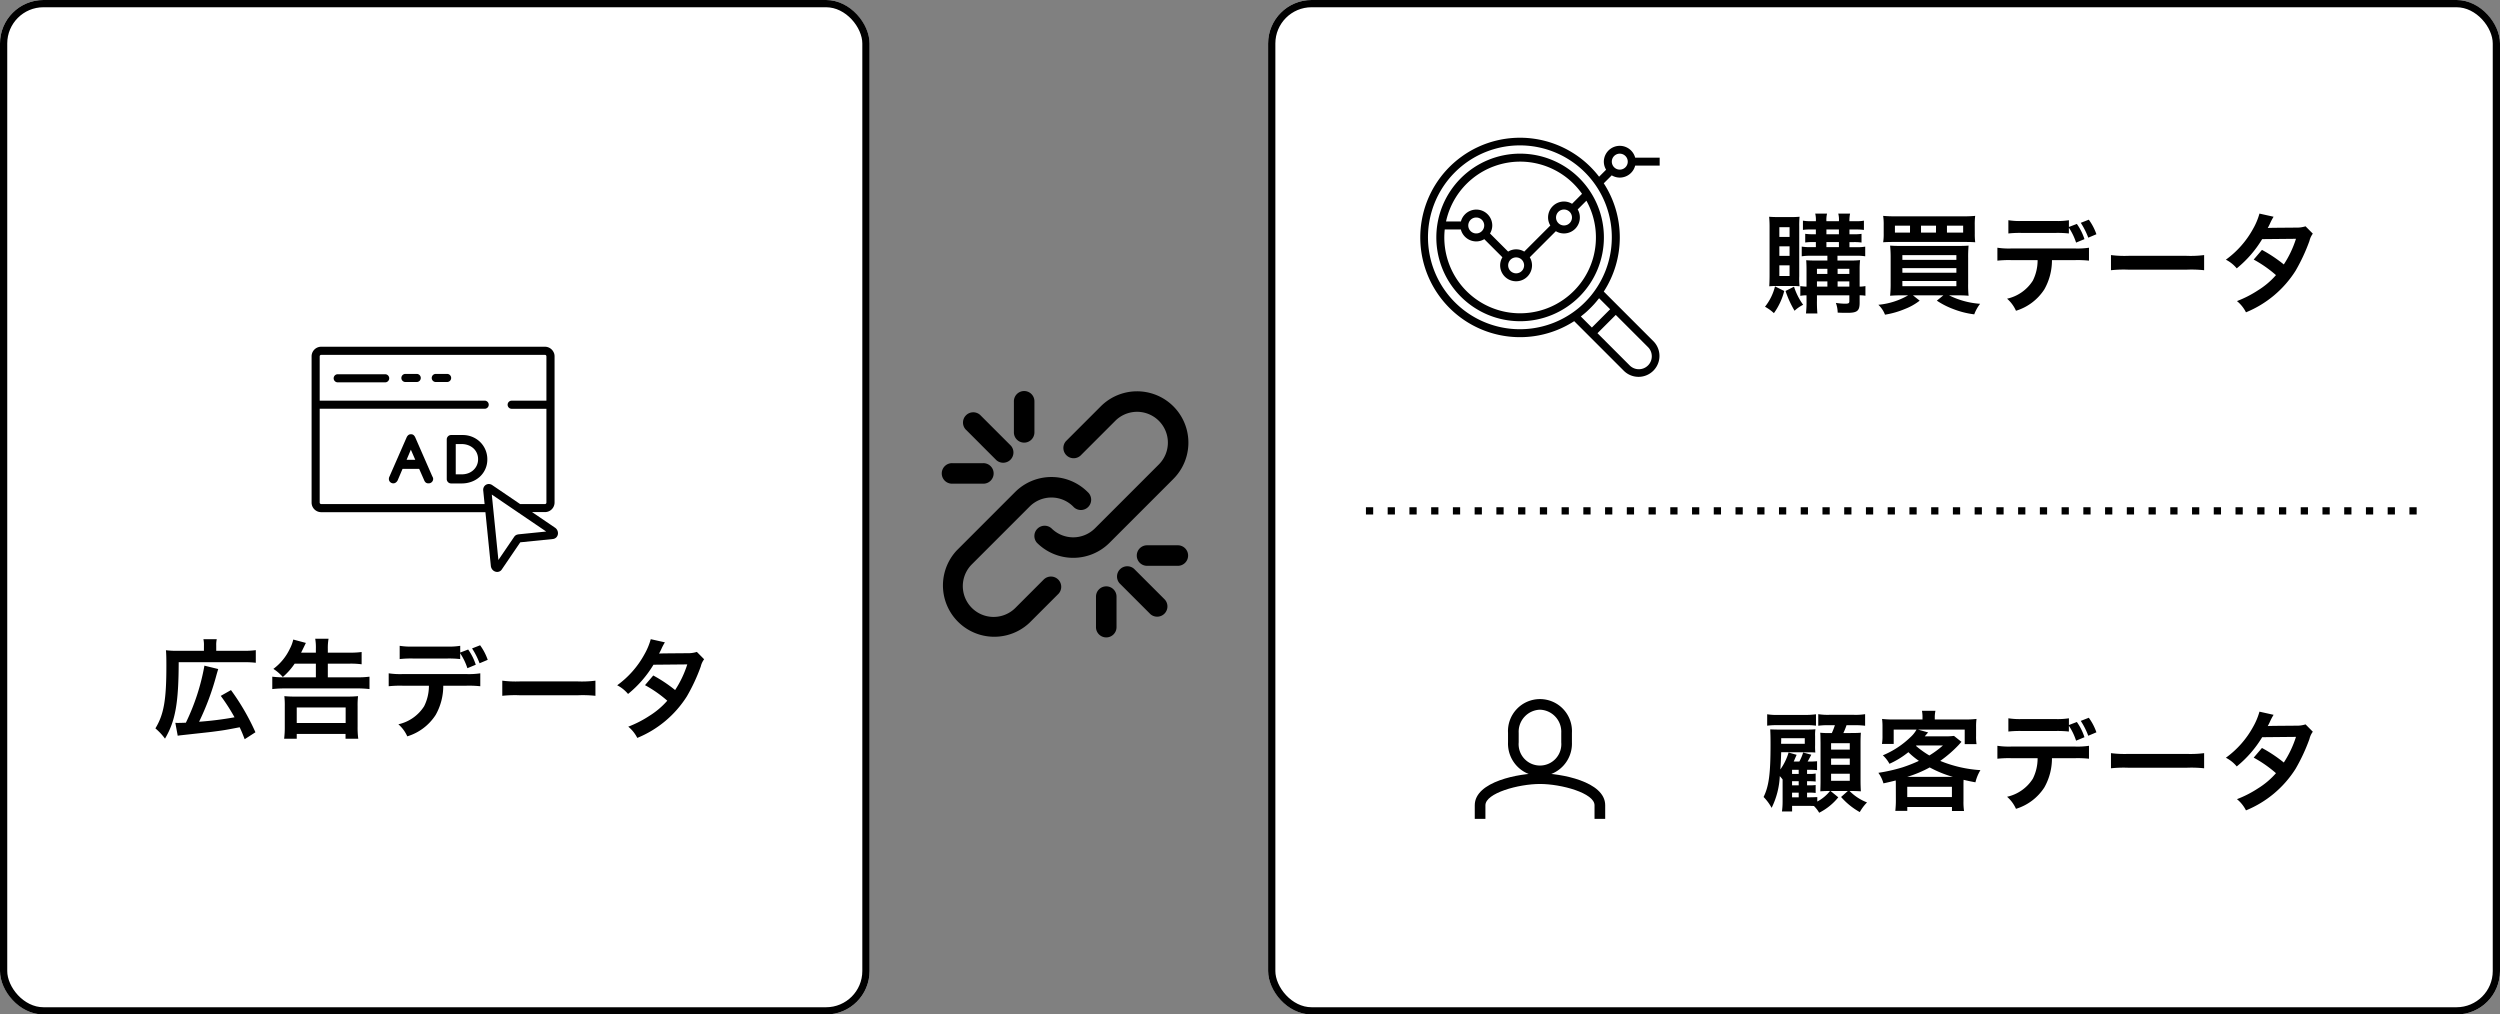 <svg xmlns="http://www.w3.org/2000/svg" xmlns:xlink="http://www.w3.org/1999/xlink" width="345" height="140" viewBox="0 0 345 140">
  <rect x="0" y="0" width="345" height="140" fill="#808080" stroke="none"/>
  <defs>
    <clipPath id="clip-zu-cont04-345-outline">
      <rect width="345" height="140"/>
    </clipPath>
  </defs>
  <g id="zu-cont04-345-outline" clip-path="url(#clip-zu-cont04-345-outline)">
    <g id="bg" transform="translate(175)" fill="#fff" stroke="#000" stroke-miterlimit="10" stroke-width="1">
      <rect width="170" height="140" rx="6" stroke="none"/>
      <rect x="0.5" y="0.5" width="169" height="139" rx="5.5" fill="none"/>
    </g>
    <g id="bg-2" data-name="bg" fill="#fff" stroke="#000" stroke-miterlimit="10" stroke-width="1">
      <rect width="120" height="140" rx="6" stroke="none"/>
      <rect x="0.5" y="0.5" width="119" height="139" rx="5.5" fill="none"/>
    </g>
    <path id="パス_874" data-name="パス 874" d="M-35.475.8c.165-.03.255-.045.525-.075,2.46-.27,3.855-.42,4.2-.465,1.62-.21,1.74-.225,3.825-.63.285.615.39.87.69,1.65l1.485-.96a31.388,31.388,0,0,0-3.375-5.82l-1.41.8a26.618,26.618,0,0,1,1.9,2.955,46.835,46.835,0,0,1-4.89.615,35.815,35.815,0,0,0,2.4-6.465c.1-.345.12-.42.24-.81l-1.905-.465A30.037,30.037,0,0,1-34.35-1c-.315.015-.885.03-1.065.03a3.66,3.66,0,0,1-.39-.015ZM-31.86-10.92h-3.675A11.647,11.647,0,0,1-37.1-11c.045.525.06,1.02.06,2.145,0,4.725-.345,6.705-1.515,8.64A8.258,8.258,0,0,1-37.23,1.2c1.44-2.445,1.875-4.92,1.89-10.545h8.9a12.555,12.555,0,0,1,1.74.075v-1.74a12.452,12.452,0,0,1-1.74.09h-3.72v-.72a3.517,3.517,0,0,1,.075-.885h-1.845a3.624,3.624,0,0,1,.075.855Zm15.45,1.77v1.89h-4.365a12.986,12.986,0,0,1-1.65-.09v1.71a14.369,14.369,0,0,1,1.71-.09H-10.71a13.585,13.585,0,0,1,1.7.09V-7.35a12.711,12.711,0,0,1-1.71.09H-14.76V-9.15h3.045a11.408,11.408,0,0,1,1.62.09v-1.695a11.354,11.354,0,0,1-1.635.09h-3.03v-.51a7.407,7.407,0,0,1,.1-1.41H-16.5a7.117,7.117,0,0,1,.09,1.4v.525h-2.04c.075-.15.3-.6.66-1.35l-1.74-.465a5.1,5.1,0,0,1-.465,1.26,7.4,7.4,0,0,1-2.28,2.79A6.2,6.2,0,0,1-20.97-7.305,9.263,9.263,0,0,0-19.335-9.15ZM-19.05,1.215V.555h6.735v.66h1.755A11.682,11.682,0,0,1-10.65-.45V-3.24a11.345,11.345,0,0,1,.06-1.425,13.461,13.461,0,0,1-1.485.06H-19.26a13.585,13.585,0,0,1-1.5-.06A11.345,11.345,0,0,1-20.7-3.24V-.465a12.68,12.68,0,0,1-.09,1.68Zm0-4.32h6.75V-.96h-6.75ZM3.51-10.68v-.93a10.176,10.176,0,0,1-1.935.105H-2.91a10.176,10.176,0,0,1-1.935-.105v1.83A14.131,14.131,0,0,1-2.94-9.855H1.605a14.131,14.131,0,0,1,1.9.075v-.8A8.323,8.323,0,0,1,4.5-8.52L5.655-9a7.643,7.643,0,0,0-1.05-2.1Zm.87,4.575a14.842,14.842,0,0,1,1.9.075V-7.815A10.655,10.655,0,0,1,4.35-7.71H-4.425A10.558,10.558,0,0,1-6.36-7.815V-6.03a14.842,14.842,0,0,1,1.9-.075H-.81A6.267,6.267,0,0,1-1.47-3.27,5.657,5.657,0,0,1-5.025-.78,4.768,4.768,0,0,1-3.795.885,7.131,7.131,0,0,0,.12-2.07,8.145,8.145,0,0,0,1.17-6.105Zm2.925-3.57a7.647,7.647,0,0,0-1.05-2.01l-1.11.435A10.151,10.151,0,0,1,6.18-9.2ZM9.315-4.71a16.467,16.467,0,0,1,2.445-.075h7.965a16.467,16.467,0,0,1,2.445.075V-6.8a14.731,14.731,0,0,1-2.43.105h-8A14.731,14.731,0,0,1,9.315-6.8Zm26.85-6.06a3.938,3.938,0,0,1-1.32.18c-3.66.03-3.66.03-3.9.06a7.474,7.474,0,0,0,.36-.72,7.9,7.9,0,0,1,.45-.84l-1.95-.435a9.144,9.144,0,0,1-.87,2.085A12.9,12.9,0,0,1,25.17-6.165a4.762,4.762,0,0,1,1.5,1.2A15.519,15.519,0,0,0,30.18-9l4.665-.045a14.331,14.331,0,0,1-1.68,3.54,19.524,19.524,0,0,0-3.015-2.01L29.01-6.18a16.981,16.981,0,0,1,3.075,2.145,10.889,10.889,0,0,1-2.46,2.085A15.117,15.117,0,0,1,26.7-.45,4.761,4.761,0,0,1,27.945,1.1a14.647,14.647,0,0,0,6.84-5.73,25.159,25.159,0,0,0,1.92-4.125,2.687,2.687,0,0,1,.465-1Z" transform="translate(60 100.732)"/>
    <path id="パス_876" data-name="パス 876" d="M-29.82-6.705v.66h-1.515c-.675,0-1.035-.015-1.41-.045.03.435.045.765.045,1.38v2.265a6.474,6.474,0,0,1-.855-.075v1.35a3.862,3.862,0,0,1,.855-.075v.66a14.639,14.639,0,0,1-.075,1.845H-31.2a17.494,17.494,0,0,1-.06-1.845v-.66h4.47v.81c0,.285-.12.345-.615.345A8.8,8.8,0,0,1-28.65-.2,4.1,4.1,0,0,1-28.4,1.14c.57.03.915.03,1.35.03,1.35,0,1.68-.27,1.68-1.4v-1.02a5.213,5.213,0,0,1,.8.06V-2.52a4.753,4.753,0,0,1-.8.075v-2.4a12.084,12.084,0,0,1,.06-1.26,12.231,12.231,0,0,1-1.395.06h-1.725v-.66h2.61A6.393,6.393,0,0,1-24.6-6.63V-7.965a5.847,5.847,0,0,1-1.2.075h-.975v-.7h.615a6.828,6.828,0,0,1,1.05.06v-1.2a6.293,6.293,0,0,1-1.02.06h-.645v-.66h.915a7.655,7.655,0,0,1,1.08.06V-11.55a5.231,5.231,0,0,1-1.1.075h-.9a4.865,4.865,0,0,1,.09-1.05H-28.32a3.254,3.254,0,0,1,.09,1.05h-1.725a3.55,3.55,0,0,1,.09-1.05H-31.5a3.55,3.55,0,0,1,.09,1.05h-.63a6.079,6.079,0,0,1-1.155-.075v1.275a7.835,7.835,0,0,1,1.11-.06h.675v.66h-.42a6.535,6.535,0,0,1-1.05-.06v1.2a6.7,6.7,0,0,1,1.05-.06h.42v.7h-.72a6.973,6.973,0,0,1-1.23-.075V-6.63a7.182,7.182,0,0,1,1.23-.075Zm0,4.26h-1.44v-.72h1.44Zm1.41,0v-.72h1.62v.72ZM-29.82-4.2h-1.44v-.705h1.44Zm1.41,0v-.705h1.62V-4.2Zm-1.545-6.135h1.725v.66h-1.725Zm0,1.74h1.725v.7h-1.725Zm-4.74,6.06a9.5,9.5,0,0,1,1.035.045,9.681,9.681,0,0,1-.045-1.41v-6.84a13.092,13.092,0,0,1,.045-1.35,11.524,11.524,0,0,1-1.185.045h-1.77c-.555,0-.9-.015-1.245-.045a14.67,14.67,0,0,1,.06,1.5v6.51c0,.54-.015,1.155-.045,1.59a9.186,9.186,0,0,1,1.065-.045ZM-36.45-10.65h1.41V-9.3h-1.41Zm0,2.64h1.41v1.32h-1.41Zm0,2.625h1.41v1.47h-1.41Zm-.6,2.91A7.338,7.338,0,0,1-38.43.33a6.017,6.017,0,0,1,1.23.885,9.047,9.047,0,0,0,1.425-3.06Zm1.455.63A13.834,13.834,0,0,0-34.35.885,4.876,4.876,0,0,1-33.165.06a8.731,8.731,0,0,1-1.26-2.5Zm16.92.6A10.047,10.047,0,0,1-22.785.06a3.7,3.7,0,0,1,.915,1.365,11.883,11.883,0,0,0,2.73-.78A7.943,7.943,0,0,0-17.085-.51l-.93-.735h4.2l-.9.735A10.7,10.7,0,0,0-12.495.63a11.94,11.94,0,0,0,2.94.75,5.46,5.46,0,0,1,.81-1.455,11.392,11.392,0,0,1-4.29-1.17h1.11c.645,0,1.1.015,1.59.06a14.938,14.938,0,0,1-.06-1.71v-3.5a17.1,17.1,0,0,1,.06-1.71c-.42.03-.78.045-1.65.045H-19.59c-.8,0-1.11-.015-1.575-.045a16.208,16.208,0,0,1,.075,1.7v3.45a16.166,16.166,0,0,1-.075,1.77c.525-.045.975-.06,1.62-.06Zm-.8-5.55h7.455v.66H-19.47Zm0,1.8h7.455v.63H-19.47Zm0,1.77h7.455v.72H-19.47Zm9.99-7.725a9.812,9.812,0,0,1,.06-1.26,15.491,15.491,0,0,1-1.7.06H-20.43a15.668,15.668,0,0,1-1.695-.06,7.785,7.785,0,0,1,.075,1.26v1.17a6.891,6.891,0,0,1-.075,1.215c.33-.03.81-.045,1.56-.045h9.57c.825,0,1.215.015,1.575.045A8.647,8.647,0,0,1-9.48-9.78ZM-18.42-9.9H-20.5v-.96h2.085Zm3.585,0H-16.9v-.96h2.07Zm1.515,0v-.96h2.235v.96Zm16.83-.78v-.93a10.176,10.176,0,0,1-1.935.105H-2.91a10.176,10.176,0,0,1-1.935-.105v1.83A14.131,14.131,0,0,1-2.94-9.855H1.605a14.131,14.131,0,0,1,1.9.075v-.8A8.323,8.323,0,0,1,4.5-8.52L5.655-9a7.643,7.643,0,0,0-1.05-2.1Zm.87,4.575a14.842,14.842,0,0,1,1.9.075V-7.815A10.655,10.655,0,0,1,4.35-7.71H-4.425A10.558,10.558,0,0,1-6.36-7.815V-6.03a14.842,14.842,0,0,1,1.9-.075H-.81A6.267,6.267,0,0,1-1.47-3.27,5.657,5.657,0,0,1-5.025-.78,4.768,4.768,0,0,1-3.795.885,7.131,7.131,0,0,0,.12-2.07,8.145,8.145,0,0,0,1.17-6.105Zm2.925-3.57a7.647,7.647,0,0,0-1.05-2.01l-1.11.435A10.151,10.151,0,0,1,6.18-9.2ZM9.315-4.71a16.467,16.467,0,0,1,2.445-.075h7.965a16.467,16.467,0,0,1,2.445.075V-6.8a14.731,14.731,0,0,1-2.43.105h-8A14.731,14.731,0,0,1,9.315-6.8Zm26.85-6.06a3.938,3.938,0,0,1-1.32.18c-3.66.03-3.66.03-3.9.06a7.474,7.474,0,0,0,.36-.72,7.9,7.9,0,0,1,.45-.84l-1.95-.435a9.144,9.144,0,0,1-.87,2.085A12.9,12.9,0,0,1,25.17-6.165a4.762,4.762,0,0,1,1.5,1.2A15.519,15.519,0,0,0,30.18-9l4.665-.045a14.331,14.331,0,0,1-1.68,3.54,19.524,19.524,0,0,0-3.015-2.01L29.01-6.18a16.981,16.981,0,0,1,3.075,2.145,10.889,10.889,0,0,1-2.46,2.085A15.117,15.117,0,0,1,26.7-.45,4.761,4.761,0,0,1,27.945,1.1a14.647,14.647,0,0,0,6.84-5.73,25.159,25.159,0,0,0,1.92-4.125,2.687,2.687,0,0,1,.465-1Z" transform="translate(282 42)"/>
    <path id="パス_875" data-name="パス 875" d="M-32.625-1.35h.285a5.363,5.363,0,0,1,.9.045V-2.4a6.107,6.107,0,0,1-.885.045h-.3v-.57h.285a6.962,6.962,0,0,1,.9.045V-3.99a4.042,4.042,0,0,1-.885.06h-.3V-4.5h.255a10.227,10.227,0,0,1,1.125.045v-1.23a10.683,10.683,0,0,1-1.11.045h-.195c.06-.09.39-.7.51-.945l-1.125-.3A6.752,6.752,0,0,1-33.69-5.64h-.78c.09-.2.09-.2.195-.45.045-.105.12-.27.21-.48l-1.11-.315a7.894,7.894,0,0,1-1.14,2.34c.06-.75.075-1.08.12-2.385l3.615.015c.495,0,.675,0,1.095.03a8.381,8.381,0,0,1-.03-1.02v-1.26a5.022,5.022,0,0,1,.045-.93c-.375.03-.615.045-1.395.045H-36.33c-.69,0-.99-.015-1.38-.03.03.63.045.99.045,2.115,0,4.005-.225,5.715-.96,7.215a6.709,6.709,0,0,1,1.11,1.5A10.927,10.927,0,0,0-36.39-3.63a4.52,4.52,0,0,1,.39.465V-.15a10.222,10.222,0,0,1-.09,1.4h1.4V.48h2.28c.285,0,.45,0,.735.015a4.4,4.4,0,0,1,.72.93,8.08,8.08,0,0,0,2.64-2.13l-1.065-.87H-27l-.93.825a9.643,9.643,0,0,0,2.58,2.085,6.154,6.154,0,0,1,1-1.335A6.883,6.883,0,0,1-26.76-1.575h.27c.42,0,.885.015,1.29.045-.03-.5-.045-.96-.045-1.545V-8.22c0-.555.015-.975.045-1.4-.33.03-.675.045-1.47.045h-.945a9.553,9.553,0,0,0,.435-1.08h.96a11.044,11.044,0,0,1,1.605.075v-1.6a8.257,8.257,0,0,1-1.605.09h-3.27a8.265,8.265,0,0,1-1.59-.09v1.6a9.067,9.067,0,0,1,1.38-.075h.915a9.935,9.935,0,0,1-.42,1.08h-.33a9.357,9.357,0,0,1-1.275-.045c.03.345.03.345.045,1.425v5.3c0,.465-.015.9-.03,1.365.39-.03.69-.045,1.17-.045h.165A5.61,5.61,0,0,1-31.215-.12V-.735c-.4.015-.7.03-1.14.03h-.27Zm-2.07-2.58V-4.5h.915v.57Zm0,1.005h.915v.57h-.915Zm0,1.575h.915v.645h-.915Zm-1.5-7.515h3.255v.78h-3.255a.264.264,0,0,1-.015-.09l.015-.345Zm6.885.69h2.58v.885h-2.58Zm0,2.115h2.58v.87h-2.58Zm0,2.1h2.58v.975h-2.58Zm-8.82-6.63a11.194,11.194,0,0,1,1.59-.075h3.78a8.856,8.856,0,0,1,1.365.075v-1.575a10.524,10.524,0,0,1-1.59.09H-36.54a8.265,8.265,0,0,1-1.59-.09ZM-20.37-.21c0,.465-.03.9-.075,1.38h1.65V.63h6.165v.555h1.665A8.83,8.83,0,0,1-11.04-.2V-2.28c0-.4,0-.45.015-.84.7.165.915.21,1.635.345a5.817,5.817,0,0,1,.69-1.68A17.49,17.49,0,0,1-14.25-5.73a16.842,16.842,0,0,0,2.535-2.19c.27-.3.27-.3.4-.435l-1.035-.825a8.647,8.647,0,0,1-1.215.06h-2.82c.3-.345.45-.525.465-.54l-1.4-.39h6.45v2.01h1.635A6.023,6.023,0,0,1-9.3-9.165V-10.41a7.569,7.569,0,0,1,.06-1.11,14.366,14.366,0,0,1-1.755.075H-15v-.225a4.307,4.307,0,0,1,.09-.975h-1.86a4.609,4.609,0,0,1,.075.99v.21h-3.87a14.171,14.171,0,0,1-1.71-.075,8.111,8.111,0,0,1,.06,1.11V-9.2A6.426,6.426,0,0,1-22.29-8.07h1.62v-1.98h3.15A4.036,4.036,0,0,1-18.36-9a12.185,12.185,0,0,1-3.81,2.5,4.433,4.433,0,0,1,.915,1.17,11.87,11.87,0,0,0,2.61-1.605,10.689,10.689,0,0,0,1.455,1.2,20.178,20.178,0,0,1-2.235.885,23.018,23.018,0,0,1-3.36.765,4.536,4.536,0,0,1,.7,1.455c.825-.18,1.11-.255,1.695-.4.015.285.015.435.015.735Zm2.835-7.65h3.66A12.875,12.875,0,0,1-15.75-6.48,12.61,12.61,0,0,1-17.595-7.8ZM-18.81-3.525A16.388,16.388,0,0,0-15.7-4.83a15.733,15.733,0,0,0,3.2,1.305ZM-18.8-2.16h6.165V-.735H-18.8ZM3.51-10.68v-.93a10.176,10.176,0,0,1-1.935.105H-2.91a10.176,10.176,0,0,1-1.935-.105v1.83A14.131,14.131,0,0,1-2.94-9.855H1.605a14.131,14.131,0,0,1,1.9.075v-.8A8.323,8.323,0,0,1,4.5-8.52L5.655-9a7.643,7.643,0,0,0-1.05-2.1Zm.87,4.575a14.842,14.842,0,0,1,1.9.075V-7.815A10.655,10.655,0,0,1,4.35-7.71H-4.425A10.558,10.558,0,0,1-6.36-7.815V-6.03a14.842,14.842,0,0,1,1.9-.075H-.81A6.267,6.267,0,0,1-1.47-3.27,5.657,5.657,0,0,1-5.025-.78,4.768,4.768,0,0,1-3.795.885,7.131,7.131,0,0,0,.12-2.07,8.145,8.145,0,0,0,1.17-6.105Zm2.925-3.57a7.647,7.647,0,0,0-1.05-2.01l-1.11.435A10.151,10.151,0,0,1,6.18-9.2ZM9.315-4.71a16.467,16.467,0,0,1,2.445-.075h7.965a16.467,16.467,0,0,1,2.445.075V-6.8a14.731,14.731,0,0,1-2.43.105h-8A14.731,14.731,0,0,1,9.315-6.8Zm26.85-6.06a3.938,3.938,0,0,1-1.32.18c-3.66.03-3.66.03-3.9.06a7.474,7.474,0,0,0,.36-.72,7.9,7.9,0,0,1,.45-.84l-1.95-.435a9.144,9.144,0,0,1-.87,2.085A12.9,12.9,0,0,1,25.17-6.165a4.762,4.762,0,0,1,1.5,1.2A15.519,15.519,0,0,0,30.18-9l4.665-.045a14.331,14.331,0,0,1-1.68,3.54,19.524,19.524,0,0,0-3.015-2.01L29.01-6.18a16.981,16.981,0,0,1,3.075,2.145,10.889,10.889,0,0,1-2.46,2.085A15.117,15.117,0,0,1,26.7-.45,4.761,4.761,0,0,1,27.945,1.1a14.647,14.647,0,0,0,6.84-5.73,25.159,25.159,0,0,0,1.92-4.125,2.687,2.687,0,0,1,.465-1Z" transform="translate(282 110.734)"/>
    <g id="グループ_43" data-name="グループ 43" transform="translate(-501.253 -201.522)">
      <path id="パス_62" data-name="パス 62" d="M553.73,252.326h-6.547a.559.559,0,0,0,0,1.119h6.547a.559.559,0,0,0,0-1.119Z" transform="translate(0.675 0.841)"/>
      <path id="パス_63" data-name="パス 63" d="M556.016,252.29h-1.559a.559.559,0,1,0,0,1.119h1.559a.559.559,0,1,0,0-1.119Z" transform="translate(2.744 0.831)"/>
      <path id="パス_64" data-name="パス 64" d="M559.28,252.29h-1.561a.559.559,0,0,0,0,1.119h1.561a.559.559,0,0,0,0-1.119Z" transform="translate(3.673 0.831)"/>
      <path id="パス_65" data-name="パス 65" d="M576.643,270.957a.2.2,0,0,1-.076.091.193.193,0,0,1-.116.035H573.03l-3.852-2.618h0a.837.837,0,0,0-.22-.109.823.823,0,0,0-.249-.04.773.773,0,0,0-.656.364.847.847,0,0,0-.121.433.76.76,0,0,0,.005.09h0l.191,1.879H545.579a.2.2,0,0,1-.081-.015.213.213,0,0,1-.092-.076.2.2,0,0,1-.035-.116V257.931h22.768a.559.559,0,0,0,0-1.119H545.371V250.7a.206.206,0,0,1,.017-.081.192.192,0,0,1,.074-.091.2.2,0,0,1,.117-.035h30.873a.2.2,0,0,1,.081.015.213.213,0,0,1,.092.076.2.2,0,0,1,.033.116v6.116h-4.794a.559.559,0,0,0,0,1.119h4.794v12.945a.21.21,0,0,1-.015.081Zm-3.76,5.427h0Zm-.116-1.112a.762.762,0,0,0-.313.1.747.747,0,0,0-.242.229l-2.18,3.2-.73-7.223-.182-1.809,3.423,2.328,4.085,2.776-3.86.39Zm-2.664,4.251Zm7.57-29.342a1.322,1.322,0,0,0-1.222-.809H545.579a1.318,1.318,0,0,0-1.1.584,1.315,1.315,0,0,0-.226.741v20.179a1.325,1.325,0,0,0,1.326,1.326h22.662l.75,7.432h0a.937.937,0,0,0,.1.325.927.927,0,0,0,.31.349.95.95,0,0,0,.212.1.8.8,0,0,0,.252.041.771.771,0,0,0,.352-.085.7.7,0,0,0,.158-.109.718.718,0,0,0,.123-.143l2.552-3.75,4.51-.457-.055-.556.055.556a.767.767,0,0,0,.3-.1.742.742,0,0,0,.184-.145.766.766,0,0,0,.162-.274.806.806,0,0,0,.048-.28.922.922,0,0,0-.4-.758h0l-3.174-2.157h1.777a1.325,1.325,0,0,0,1.326-1.326v-13.5h0V250.7a1.337,1.337,0,0,0-.1-.516Z"/>
      <path id="パス_66" data-name="パス 66" d="M555,262.3l.59-1.4.609,1.4Zm3.556,2.3-2.357-5.387a.943.943,0,0,0-.221-.315.533.533,0,0,0-.378-.127.547.547,0,0,0-.365.122.892.892,0,0,0-.225.3l-2.378,5.429a.649.649,0,0,0-.074.316.567.567,0,0,0,.189.442.631.631,0,0,0,.432.168.567.567,0,0,0,.348-.126.8.8,0,0,0,.253-.316l.662-1.557h2.294l.7,1.589a.773.773,0,0,0,.226.31.6.6,0,0,0,.374.1.618.618,0,0,0,.447-.179.593.593,0,0,0,.184-.442.525.525,0,0,0-.036-.179.957.957,0,0,0-.069-.148Z" transform="translate(2.362 2.677)"/>
      <path id="パス_67" data-name="パス 67" d="M562.924,263.037a2.036,2.036,0,0,1-.477.66,2.1,2.1,0,0,1-.71.433,2.547,2.547,0,0,1-.888.153h-.835v-4.177h.835a2.509,2.509,0,0,1,.876.153,2.215,2.215,0,0,1,.718.426,1.977,1.977,0,0,1,.48.66,2.047,2.047,0,0,1,.173.859,1.956,1.956,0,0,1-.173.832Zm.474-3.2a3.421,3.421,0,0,0-2.425-.979h-1.579a.6.6,0,0,0-.446.179.607.607,0,0,0-.175.442v5.44a.605.605,0,0,0,.175.442.591.591,0,0,0,.446.178h1.443a3.882,3.882,0,0,0,1.356-.236,3.437,3.437,0,0,0,1.125-.673,3.2,3.2,0,0,0,1.053-2.427,3.317,3.317,0,0,0-.258-1.3,3.263,3.263,0,0,0-.715-1.062Z" transform="translate(4.132 2.698)"/>
    </g>
    <g id="グループ_326" data-name="グループ 326" transform="translate(203.517 96.467)">
      <path id="パス_5" data-name="パス 5" d="M691.01,525.163a4.5,4.5,0,0,1-4.409-4.671V519.18a4.416,4.416,0,1,1,8.818,0v1.312A4.5,4.5,0,0,1,691.01,525.163Zm0-9.183a3.043,3.043,0,0,0-2.937,3.2v1.312a2.947,2.947,0,1,0,5.873,0V519.18A3.043,3.043,0,0,0,691.01,515.98Z" transform="translate(-682.01 -514.509)"/>
      <path id="パス_6" data-name="パス 6" d="M699.5,532.181h-1.472v-1.875c0-1.676-4.567-2.937-7.528-2.937s-7.529,1.261-7.529,2.937v1.875H681.5v-1.875c0-3.3,6.181-4.409,9-4.409s9,1.111,9,4.409Z" transform="translate(-681.5 -515.648)"/>
    </g>
    <g id="analysis" transform="translate(196 18.92)">
      <g id="グループ_143" data-name="グループ 143" transform="translate(2.215 2.284)">
        <g id="グループ_142" data-name="グループ 142">
          <path id="パス_214" data-name="パス 214" d="M43.744,32.106A11.562,11.562,0,1,0,55.305,43.668,11.561,11.561,0,0,0,43.744,32.106Zm0,1.1a10.449,10.449,0,0,1,8.542,4.443l-1.376,1.376a2.173,2.173,0,0,0-1.11-.314,2.2,2.2,0,0,0-2.2,2.2,2.173,2.173,0,0,0,.312,1.112l-3.6,3.6a2.135,2.135,0,0,0-2.223,0l-2.5-2.5a2.173,2.173,0,0,0,.312-1.112,2.2,2.2,0,0,0-4.326-.551H33.521A10.475,10.475,0,0,1,43.744,33.207ZM50.9,40.915a1.1,1.1,0,1,1-1.1-1.1A1.1,1.1,0,0,1,50.9,40.915Zm-6.607,6.607a1.1,1.1,0,1,1-1.1-1.1A1.1,1.1,0,0,1,44.294,47.521Zm-5.505-5.505a1.1,1.1,0,1,1-1.1-1.1A1.1,1.1,0,0,1,38.789,42.016Zm10.037,10.8A10.458,10.458,0,0,1,33.342,42.566h2.221a2.2,2.2,0,0,0,2.124,1.652,2.173,2.173,0,0,0,1.112-.312l2.5,2.5a2.173,2.173,0,0,0-.312,1.112,2.2,2.2,0,1,0,4.4,0,2.173,2.173,0,0,0-.312-1.112l3.6-3.6a2.173,2.173,0,0,0,1.112.312,2.2,2.2,0,0,0,2.2-2.2A2.173,2.173,0,0,0,51.69,39.8l1.2-1.2A10.451,10.451,0,0,1,48.826,52.814Z" transform="translate(-32.182 -32.106)"/>
        </g>
      </g>
      <g id="グループ_145" data-name="グループ 145" transform="translate(0 0.08)">
        <g id="グループ_144" data-name="グループ 144" transform="translate(0 0)">
          <path id="パス_215" data-name="パス 215" d="M27.531,5.588a2.2,2.2,0,0,0,2.123-1.652h3.38v-1.1h-3.38a2.2,2.2,0,0,0-4.325.551A2.173,2.173,0,0,0,25.642,4.5l-.967.967A13.761,13.761,0,1,0,21.239,25.4L22.9,27.059l.778.778,4.43,4.432a2.886,2.886,0,0,0,4.08-4.082l-4.43-4.432-.778-.778L25.32,21.316a13.722,13.722,0,0,0,0-14.94l1.1-1.1A2.172,2.172,0,0,0,27.531,5.588Zm0-3.3a1.1,1.1,0,1,1-1.1,1.1A1.1,1.1,0,0,1,27.531,2.284Zm3.88,26.682a1.785,1.785,0,0,1-2.5,2.554l-.029-.029-4.43-4.432,2.524-2.525ZM26.2,23.756,23.679,26.28l-1.523-1.524c.078-.059.15-.125.227-.186s.165-.134.247-.2c.121-.1.239-.2.356-.309.06-.055.117-.11.176-.165q.338-.317.655-.656c.055-.059.11-.116.165-.176.105-.117.207-.236.309-.356q.1-.122.2-.247c.061-.076.126-.149.185-.226ZM24.068,21.2c-.173.242-.352.48-.541.708-.055.067-.114.131-.171.2q-.253.294-.522.57-.117.121-.238.238-.275.269-.57.522c-.065.055-.13.115-.2.171-.228.189-.466.368-.708.541A12.684,12.684,0,1,1,24.068,21.2Z" transform="translate(0 -0.08)"/>
        </g>
      </g>
    </g>
    <line id="線_158" data-name="線 158" x2="145" transform="translate(188.5 70.5)" fill="none" stroke="#000" stroke-miterlimit="10" stroke-width="1" stroke-dasharray="1 2"/>
    <g id="broken-link" transform="translate(130.997 55)">
      <g id="グループ_334" data-name="グループ 334" transform="translate(-0.997 -1)">
        <g id="グループ_333" data-name="グループ 333">
          <path id="パス_850" data-name="パス 850" d="M13.106,191.089,9.1,195.1a4.25,4.25,0,0,1-6.011-6.009l8.014-8.014a4.249,4.249,0,0,1,6.009,0,1.417,1.417,0,1,0,2-2,7.082,7.082,0,0,0-10.016,0l-8.014,8.014A7.083,7.083,0,0,0,11.1,197.1l4.006-4.006a1.417,1.417,0,0,0-2-2Z" transform="translate(0.989 -165.175)"/>
          <path id="パス_851" data-name="パス 851" d="M209.186,11.1A7.083,7.083,0,0,0,199.169,1.083L194.362,5.89a1.417,1.417,0,0,0,2,2l4.807-4.807A4.25,4.25,0,0,1,207.183,9.1l-8.814,8.814a4.249,4.249,0,0,1-6.009,0,1.417,1.417,0,0,0-2,2,7.082,7.082,0,0,0,10.016,0Z" transform="translate(-177.261 0.992)"/>
          <path id="パス_852" data-name="パス 852" d="M364.1,362.093a1.417,1.417,0,0,0-2,2l4.249,4.249a1.417,1.417,0,0,0,2-2Z" transform="translate(-337.597 -337.594)"/>
          <path id="パス_853" data-name="パス 853" d="M46.323,48.323a1.417,1.417,0,0,0,2-2l-4.253-4.253a1.417,1.417,0,0,0-2,2Z" transform="translate(-38.822 -38.819)"/>
          <path id="パス_854" data-name="パス 854" d="M410,319h-4.25a1.417,1.417,0,1,0,0,2.833H410A1.417,1.417,0,0,0,410,319Z" transform="translate(-377.42 -297.75)"/>
          <path id="パス_855" data-name="パス 855" d="M149.754,6.083a1.417,1.417,0,0,0,1.417-1.417V.417a1.417,1.417,0,1,0-2.833,0v4.25A1.417,1.417,0,0,0,149.754,6.083Z" transform="translate(-138.42 1)"/>
          <path id="パス_856" data-name="パス 856" d="M.42,151.167H4.67a1.417,1.417,0,1,0,0-2.833H.42a1.417,1.417,0,1,0,0,2.833Z" transform="translate(0.997 -138.417)"/>
          <path id="パス_857" data-name="パス 857" d="M320.42,404.333A1.417,1.417,0,0,0,319,405.75V410a1.417,1.417,0,0,0,2.833,0v-4.25A1.417,1.417,0,0,0,320.42,404.333Z" transform="translate(-297.753 -377.416)"/>
        </g>
      </g>
    </g>
  </g>
</svg>
